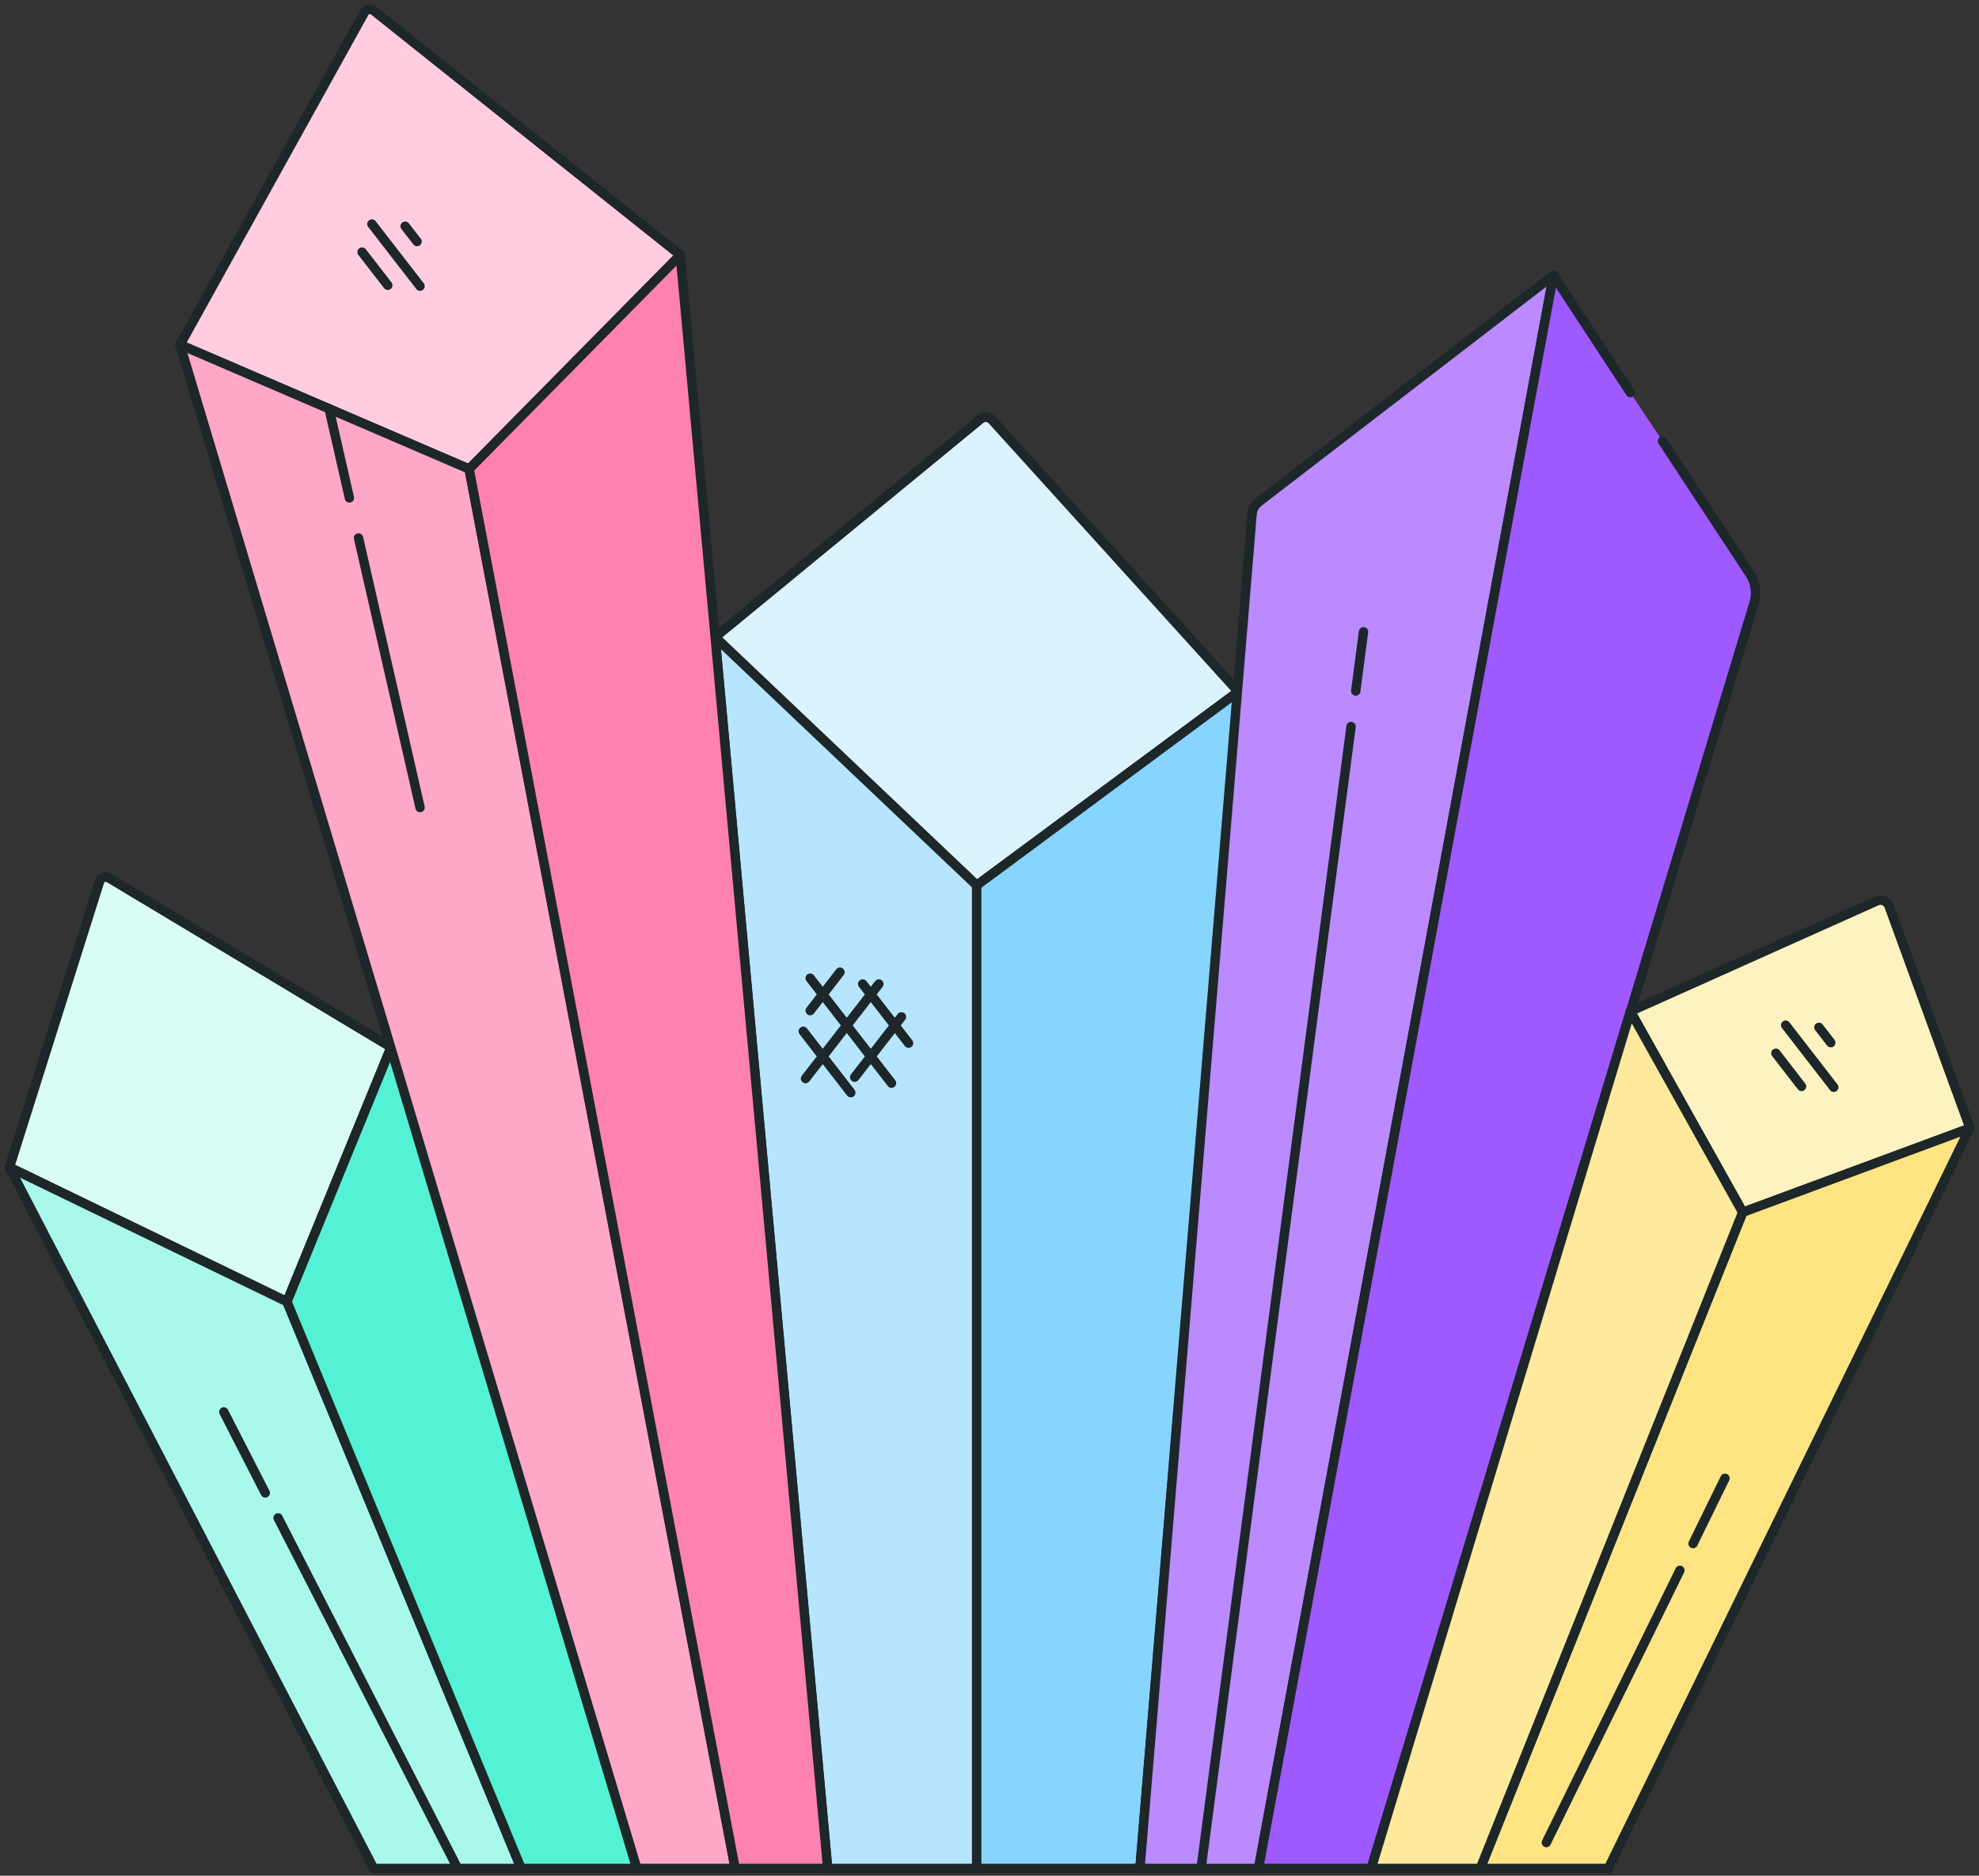 <?xml version="1.0" encoding="UTF-8"?> <svg xmlns="http://www.w3.org/2000/svg" width="211" height="200" viewBox="0 0 211 200" fill="none"><rect x="0" y="0" width="211" height="200" fill="#333333" stroke="none"/> <path d="M132.019 73.75L104.134 94.403L76.248 67.942L104.532 44.699C104.907 44.392 105.458 44.434 105.782 44.796L132.019 73.75Z" fill="#87D4FF" stroke="#1D2628" stroke-linecap="round" stroke-linejoin="round"></path> <g opacity="0.7"> <path d="M132.019 73.75L104.134 94.403L76.248 67.942L104.532 44.699C104.907 44.392 105.458 44.434 105.782 44.796L132.019 73.75Z" fill="white" stroke="#1D2628" stroke-linecap="round" stroke-linejoin="round"></path> </g> <path d="M104.134 94.403V199.22H88.244L76.248 67.942L104.134 94.403V94.403Z" fill="#87D4FF" stroke="#1D2628" stroke-linecap="round" stroke-linejoin="round"></path> <g opacity="0.4"> <path d="M104.134 94.403V199.22H88.244L76.248 67.942L104.134 94.403V94.403Z" fill="white" stroke="#1D2628" stroke-linecap="round" stroke-linejoin="round"></path> </g> <path d="M132.02 73.75L121.54 199.22H104.135V94.403L132.02 73.75V73.75Z" fill="#87D4FF" stroke="#1D2628" stroke-linecap="round" stroke-linejoin="round"></path> <path d="M86.379 104.298L95.054 115.491" stroke="#1D2628" stroke-linecap="round" stroke-linejoin="round"></path> <path d="M91.981 104.92L96.871 111.229" stroke="#1D2628" stroke-linecap="round" stroke-linejoin="round"></path> <path d="M85.643 109.961L90.714 116.505" stroke="#1D2628" stroke-linecap="round" stroke-linejoin="round"></path> <path d="M93.705 104.92L85.887 115.002" stroke="#1D2628" stroke-linecap="round" stroke-linejoin="round"></path> <path d="M89.556 103.658L86.381 107.757" stroke="#1D2628" stroke-linecap="round" stroke-linejoin="round"></path> <path d="M96.114 108.422L91.127 114.857" stroke="#1D2628" stroke-linecap="round" stroke-linejoin="round"></path> <path d="M41.69 111.663L30.594 138.794L1.012 124.462L10.617 93.993C10.68 93.795 10.83 93.637 11.023 93.563C11.217 93.489 11.434 93.507 11.613 93.612L41.69 111.663Z" fill="#53F2D4" stroke="#1D2628" stroke-linecap="round" stroke-linejoin="round"></path> <g opacity="0.78"> <path d="M41.69 111.663L30.594 138.794L1.012 124.462L10.617 93.993C10.68 93.795 10.83 93.637 11.023 93.563C11.217 93.489 11.434 93.507 11.613 93.612L41.69 111.663Z" fill="white" stroke="#1D2628" stroke-linecap="round" stroke-linejoin="round"></path> </g> <path d="M55.564 199.22H39.843L1 124.462L30.594 138.795L55.564 199.22V199.22Z" fill="#53F2D4" stroke="#1D2628" stroke-linecap="round" stroke-linejoin="round"></path> <g opacity="0.5"> <path d="M55.564 199.22H39.843L1 124.462L30.594 138.795L55.564 199.22V199.22Z" fill="white" stroke="#1D2628" stroke-linecap="round" stroke-linejoin="round"></path> </g> <path d="M67.899 199.22H55.565L30.596 138.794L41.692 111.663L67.899 199.22V199.22Z" fill="#53F2D4" stroke="#1D2628" stroke-linecap="round" stroke-linejoin="round"></path> <path d="M29.648 161.844L48.786 199.202" stroke="#1D2628" stroke-linecap="round" stroke-linejoin="round"></path> <path d="M23.865 150.549L28.284 159.182" stroke="#1D2628" stroke-linecap="round" stroke-linejoin="round"></path> <path d="M165.624 29.353L134.183 199.221H121.541L133.495 54.824C133.535 54.31 133.792 53.838 134.201 53.526L165.624 29.353Z" fill="#9E59FF" stroke="#1D2628" stroke-linecap="round" stroke-linejoin="round"></path> <g opacity="0.3"> <path d="M165.624 29.353L134.183 199.221H121.541L133.495 54.824C133.535 54.31 133.792 53.838 134.201 53.526L165.624 29.353Z" fill="white" stroke="#1D2628" stroke-linecap="round" stroke-linejoin="round"></path> </g> <path d="M177.257 47.03L186.572 61.199C187.17 62.111 187.333 63.24 187.019 64.284L146.202 199.221H134.182L165.623 29.353L173.816 41.85" fill="#9E59FF" stroke="#1D2628" stroke-linecap="round" stroke-linejoin="round"></path> <path d="M144.049 77.469L128.062 199.202" stroke="#1D2628" stroke-linecap="round" stroke-linejoin="round"></path> <path d="M145.376 67.369L144.549 73.678" stroke="#1D2628" stroke-linecap="round" stroke-linejoin="round"></path> <path d="M210.041 120.297L185.826 129.262L173.818 107.842L200.098 96.064C200.345 95.954 200.626 95.951 200.874 96.056C201.123 96.161 201.316 96.365 201.408 96.619L210.041 120.297Z" fill="#FFE483" stroke="#1D2628" stroke-linecap="round" stroke-linejoin="round"></path> <g opacity="0.5"> <path d="M210.041 120.297L185.826 129.262L173.818 107.842L200.098 96.064C200.345 95.954 200.626 95.951 200.874 96.056C201.123 96.161 201.316 96.365 201.408 96.619L210.041 120.297Z" fill="white" stroke="#1D2628" stroke-linecap="round" stroke-linejoin="round"></path> </g> <path d="M210.015 120.297L171.48 199.221H157.824L185.8 129.262L210.015 120.297V120.297Z" fill="#FFE483" stroke="#1D2628" stroke-linecap="round" stroke-linejoin="round"></path> <path d="M185.801 129.262L157.825 199.221H146.203L173.841 107.842L185.801 129.262V129.262Z" fill="#FFE483" stroke="#1D2628" stroke-linecap="round" stroke-linejoin="round"></path> <g opacity="0.67"> <path d="M185.801 129.262L157.825 199.221H146.203L173.841 107.842L185.801 129.262V129.262Z" fill="#FFE483" stroke="#1D2628" stroke-linecap="round" stroke-linejoin="round"></path> <g opacity="0.3"> <path d="M185.801 129.262L157.825 199.221H146.203L173.841 107.842L185.801 129.262V129.262Z" fill="white" stroke="#1D2628" stroke-linecap="round" stroke-linejoin="round"></path> </g> </g> <path d="M179.111 167.435L164.869 196.461" stroke="#1D2628" stroke-linecap="round" stroke-linejoin="round"></path> <path d="M183.917 157.624L180.512 164.579" stroke="#1D2628" stroke-linecap="round" stroke-linejoin="round"></path> <path d="M190.385 109.309L195.516 115.932" stroke="#1D2628" stroke-linecap="round" stroke-linejoin="round"></path> <path d="M193.928 109.538L195.196 111.175" stroke="#1D2628" stroke-linecap="round" stroke-linejoin="round"></path> <path d="M189.34 112.297L192.081 115.841" stroke="#1D2628" stroke-linecap="round" stroke-linejoin="round"></path> <path d="M72.528 27.198L50.021 50.012L19.195 36.767L38.846 1.34C38.944 1.169 39.112 1.049 39.306 1.012C39.5 0.975 39.7 1.024 39.855 1.147L72.528 27.198Z" fill="#FF81AF" stroke="#1D2628" stroke-linecap="round" stroke-linejoin="round"></path> <g opacity="0.6"> <path d="M72.528 27.198L50.021 50.012L19.195 36.767L38.846 1.34C38.944 1.169 39.112 1.049 39.306 1.012C39.5 0.975 39.7 1.024 39.855 1.147L72.528 27.198Z" fill="white" stroke="#1D2628" stroke-linecap="round" stroke-linejoin="round"></path> </g> <path d="M78.384 199.221H67.903L19.195 36.755L50.021 50.012L78.384 199.221V199.221Z" fill="#FF81AF" stroke="#1D2628" stroke-linecap="round" stroke-linejoin="round"></path> <g opacity="0.3"> <path d="M78.384 199.221H67.903L19.195 36.755L50.021 50.012L78.384 199.221V199.221Z" fill="white" stroke="#1D2628" stroke-linecap="round" stroke-linejoin="round"></path> </g> <path d="M88.249 199.221H78.384L50.022 50.012L72.528 27.198L88.249 199.221V199.221Z" fill="#FF81AF" stroke="#1D2628" stroke-linecap="round" stroke-linejoin="round"></path> <path d="M39.652 23.889L44.784 30.512" stroke="#1D2628" stroke-linecap="round" stroke-linejoin="round"></path> <path d="M43.197 24.119L44.465 25.755" stroke="#1D2628" stroke-linecap="round" stroke-linejoin="round"></path> <path d="M38.603 26.878L41.344 30.416" stroke="#1D2628" stroke-linecap="round" stroke-linejoin="round"></path> <path d="M38.225 57.359L44.787 86.108" stroke="#1D2628" stroke-linecap="round" stroke-linejoin="round"></path> <path d="M35.086 43.589L37.253 53.091" stroke="#1D2628" stroke-linecap="round" stroke-linejoin="round"></path> </svg> 